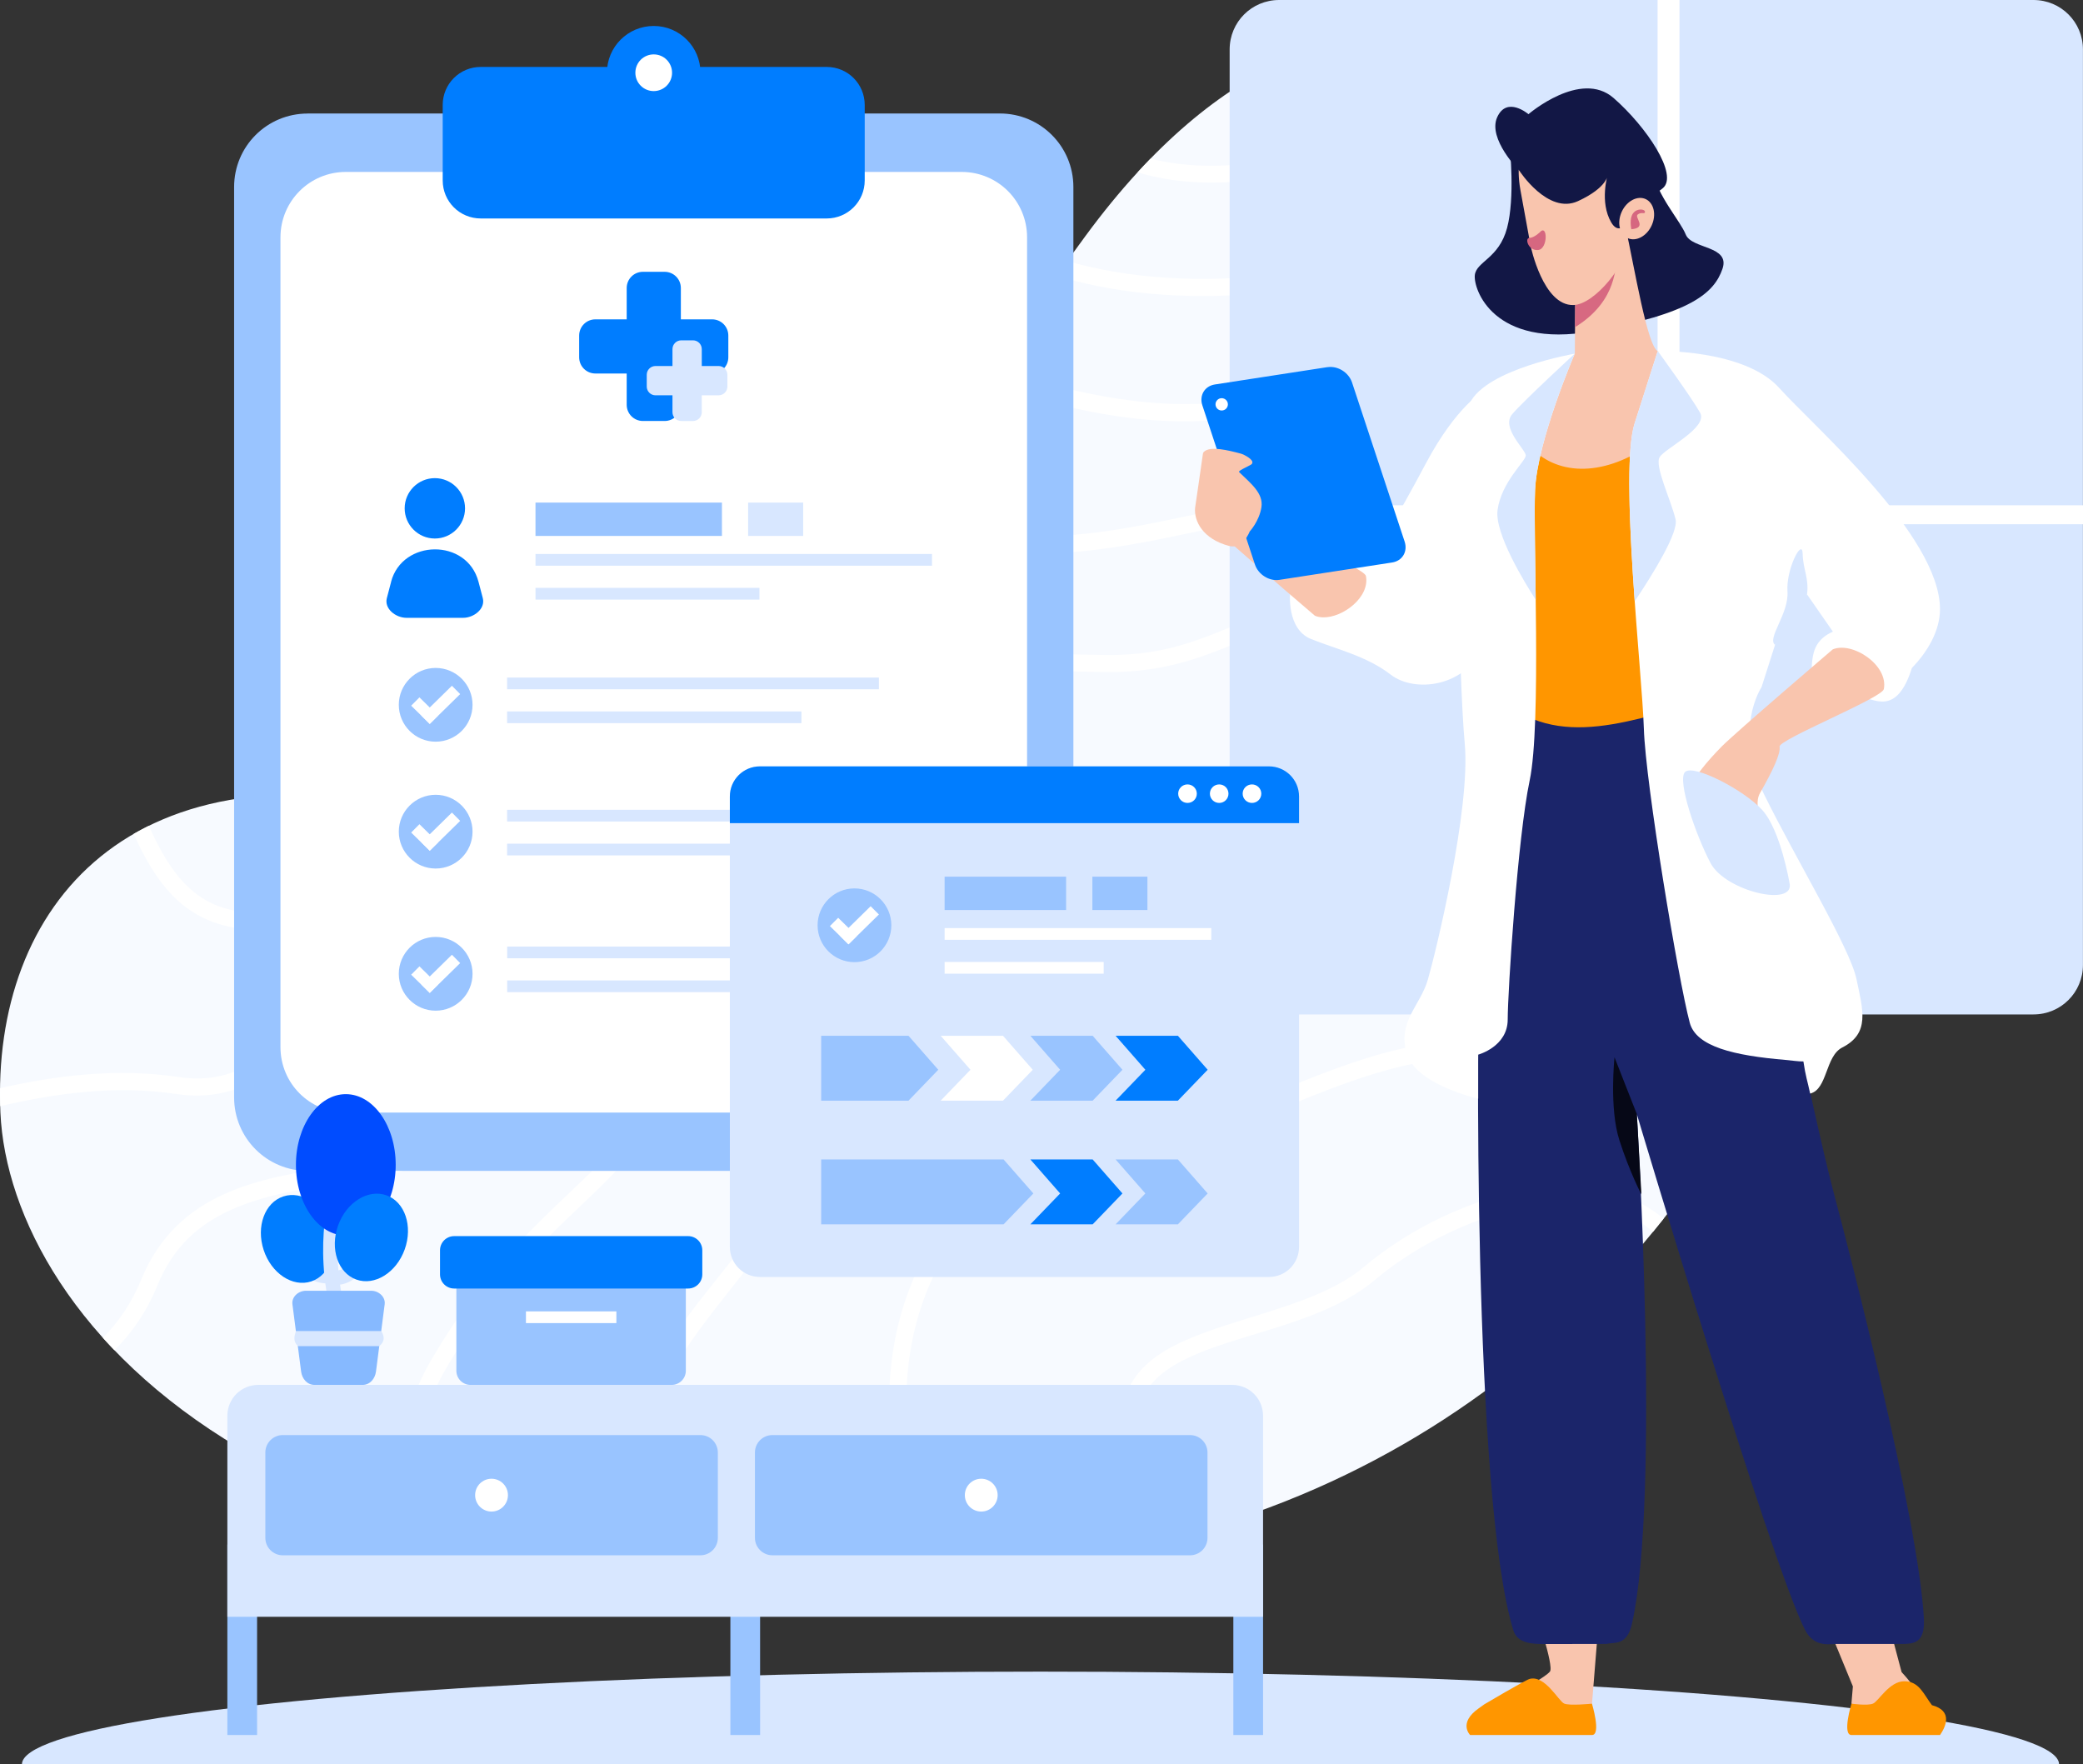 <?xml version="1.0" encoding="UTF-8"?>
<svg id="uuid-7d10abd5-fe7d-419e-ab21-7a3516838261" data-name="Capa 3" xmlns="http://www.w3.org/2000/svg" viewBox="0 0 355.38 301">
  <rect x="0" y="0" width="355.38" height="301" fill="#333333" stroke="none"/>
  <g id="uuid-edf9314e-24cd-4f27-8556-48ad0632ba60" data-name="layer1">
    <g id="uuid-22ae9aa6-9ec2-46d0-bf8d-af098d52ab2e" data-name="g40225">
      <g id="uuid-75a2587f-e74c-4448-90ad-3c2b430c2afe" data-name="g4748-9">
        <path id="uuid-64af2237-7ca4-40f4-99df-099012e04109" data-name="path4744-53" d="M277.96,20.08s-46.07-43.39-92.79,20.21c-46.72,63.6-56.77,111.85-109.84,98.5C22.25,125.44-1.49,154.63.07,189.79c1.56,35.16,47.73,92.14,179.05,76.43,131.32-15.7,181.86-177.36,98.84-246.14Z" style="fill: #f7faff; stroke-width: 0px;"/>
        <path id="uuid-9f2d0df6-2166-409d-87e8-2e24a7c45df6" data-name="path4746-5" d="M270.67,14.69c-13.7,1.93-29.61,7.23-48.93,11.69-10.82,2.5-19.08,2.32-25.43.68-.74.75-1.47,1.53-2.21,2.34,7.08,2.15,16.32,2.59,28.3-.17,21.1-4.87,38.06-10.64,51.96-12.04-1.03-.75-2.25-1.6-3.68-2.49ZM282.21,26.41c-4.31.02-8.67,1.02-12.78,3.49-12.84,7.7-32.47,14.93-52.6,17.05-11.83,1.25-23.81.73-34.74-2.41-.6.84-1.2,1.68-1.79,2.52,11.64,3.53,24.38,4.11,36.84,2.8,20.62-2.17,40.52-9.49,53.79-17.45,5.57-3.34,11.59-3.65,17.51-2.42-1.08-1.17-2.19-2.32-3.34-3.45-.96-.09-1.92-.13-2.89-.13ZM278.37,47.31c-1.74,0-3.63.22-5.63.57-5.34.94-11.61,2.97-18.27,5.41-13.31,4.87-28.14,11.39-39.11,14.13-14.39,3.6-30.96.31-45.68-4.8-.56.85-1.12,1.7-1.67,2.55,15.17,5.38,32.52,8.96,48.06,5.08,11.41-2.85,26.23-9.39,39.4-14.22,6.59-2.41,12.76-4.39,17.77-5.27,5.01-.88,8.73-.54,10.56.93,2.05,1.66,2.83,3.82,2.38,6.53-.45,2.72-2.29,5.98-5.81,9.21-7.02,6.45-20.63,12.65-41.66,14.5-21.43,1.88-37.38,7.12-51.62,8.91-11.09,1.39-21.1.81-32.27-4.97-.52.82-1.03,1.64-1.54,2.45,11.82,6.13,22.68,6.86,34.17,5.41,14.66-1.85,30.42-7.05,51.51-8.9,21.49-1.88,35.67-8.18,43.38-15.25,3.85-3.54,6.11-7.29,6.71-10.88s-.62-7.02-3.42-9.28c-1.89-1.52-4.37-2.11-7.26-2.11ZM307.24,58.09c-.56,3.07-1.97,7.15-4.18,11.52-2.84,5.62-6.97,11.77-12.13,17.28-10.33,11.01-24.64,19.36-41.38,16.3-17.55-3.21-27.32-.91-35.37,2.12-8.05,3.03-14.23,6.62-25.66,6.43-11.74-.19-25.69-.47-37.93-2.04-3.57-.46-6.98-1.04-10.14-1.75-.62.89-1.24,1.76-1.86,2.62,3.63.85,7.55,1.5,11.63,2.02,12.47,1.6,26.5,1.87,38.25,2.06,12.07.19,18.94-3.68,26.74-6.62,7.8-2.94,16.68-5.11,33.82-1.98,17.95,3.28,33.29-5.71,44.03-17.17,5.37-5.73,9.64-12.09,12.6-17.96,1.51-3,2.7-5.85,3.5-8.45-.61-1.48-1.25-2.94-1.93-4.39ZM318.41,110.59c-2.52.82-5.3,1.47-8.22,2.02-11.24,2.12-24.4,2.72-32.63,8.34-7.14,4.88-14.98,3.68-23.64,2.19-8.66-1.49-18.04-3.28-27.3,1.44-17.51,8.94-50.94,25.3-78.08,10.46-7.34-4.01-14.55-7.59-21.25-10.59-.73.76-1.46,1.5-2.2,2.21,6.91,3.06,14.41,6.76,22.05,10.94,28.8,15.75,63.25-1.46,80.81-10.42,8.27-4.23,16.79-2.66,25.48-1.17,8.69,1.49,17.63,2.91,25.78-2.66,7.06-4.82,20.01-5.71,31.52-7.88,2.65-.5,5.23-1.07,7.66-1.81.02-1.03.03-2.05.03-3.08ZM68.69,137.31c2.22,2.63,4.49,5.45,6.63,8.45,7.63,10.66,13.5,23.26,9.94,36.44-1.76,6.52-5.39,10.04-10.3,12.38-4.9,2.34-11.11,3.35-17.57,4.37-6.46,1.03-13.16,2.07-19.11,4.75-5.94,2.68-11.11,7.08-14.14,14.51-1.65,4.04-3.92,7.35-6.59,10.02.64.71,1.3,1.42,1.98,2.12,2.98-2.94,5.5-6.59,7.32-11.04,2.75-6.74,7.19-10.5,12.64-12.95,5.45-2.45,11.91-3.5,18.37-4.53,6.46-1.03,12.91-2.02,18.37-4.62,5.46-2.6,9.89-6.97,11.86-14.25,3.9-14.41-2.54-27.93-10.38-38.9-1.43-2.01-2.92-3.93-4.4-5.77-1.56-.37-3.09-.69-4.6-.98ZM106.04,138.8c-.93.31-1.87.59-2.84.83,3.23,6.24,6.28,14.49,8.14,25.66,2.93,17.6-1.16,24.92-8.71,32.83-7.55,7.91-18.77,16.13-29.16,34.08-5.31,9.17-5.95,18.24-3.58,26.4.13.44.26.87.41,1.3,1.15.36,2.31.7,3.49,1.04-.42-1.04-.79-2.09-1.1-3.16-2.17-7.48-1.65-15.57,3.3-24.12,10.13-17.49,20.91-25.31,28.74-33.52,7.84-8.22,12.51-17.12,9.47-35.33-1.86-11.16-4.92-19.57-8.18-26.01ZM305.92,139.26c-4.13.01-8.24.1-12.2.23-15.81.51-28.9,1.73-28.9,1.73-.8.08-1.39.79-1.32,1.59.07.8.78,1.39,1.58,1.32,0,0,13.02-1.21,28.73-1.72,6.82-.22,14.16-.3,21.14-.1.21-.97.42-1.95.61-2.92-3.17-.09-6.41-.13-9.65-.12ZM25.4,140.88c-.89.44-1.75.9-2.59,1.38,1.94,4.34,4.01,7.77,6.49,10.37,4.19,4.39,9.6,6.24,16.76,6.05,2.9-.08,4.31,1.26,5.09,3.68.78,2.42.57,5.97-.76,9.45-2.66,6.96-9.32,13.52-19.82,11.94-10.74-1.61-21.19-.23-30.56,1.89-.01,1.02,0,2.04.03,3.07,9.35-2.17,19.62-3.65,30.1-2.07,11.88,1.78,19.94-5.83,22.98-13.79,1.52-3.98,1.88-8.07.81-11.39-1.07-3.31-3.94-5.8-7.95-5.69-6.65.18-10.93-1.33-14.57-5.14-2.19-2.29-4.12-5.5-6.01-9.74h0ZM146.59,154.57c-.2,0-.4,0-.59.02-1.55.11-2.92.68-3.92,1.65s-1.62,2.25-2.02,3.71c-1.62,5.8-.39,15.04-1.12,26.26-.71,10.84-7.36,20.21-14.38,29.13-7.01,8.92-14.42,17.3-15.82,26.7-.73,4.88.95,10.32,3.41,15.9,1.52,3.44,3.35,6.92,5.2,10.32,1.14.08,2.28.15,3.44.21-2.13-3.9-4.29-7.88-5.98-11.71-2.37-5.36-3.77-10.41-3.19-14.29,1.21-8.13,8.16-16.34,15.23-25.33,7.07-8.99,14.21-18.83,15-30.74.76-11.52-.25-21.13,1.02-25.67.32-1.14.75-1.91,1.25-2.4.5-.48,1.09-.77,2.1-.84,2.02-.14,5.64.88,11.05,3.63,10.99,5.59,19.96,10.43,29.96,12.21,10,1.78,20.92.39,35.45-6.22,28.11-12.78,51.24-.02,67.25,4.55,4.06,1.16,9.7.54,15.99-1,.47-1.12.94-2.24,1.39-3.36-.04.01-.08.02-.12.03-6.85,1.84-13.1,2.48-16.45,1.53-15.32-4.38-39.93-17.73-69.26-4.4-14.18,6.45-24.34,7.67-33.73,6s-18.13-6.34-29.15-11.94c-5.24-2.67-8.99-3.99-11.99-3.96h0ZM248.75,177.72c-1.63,0-3.28.13-4.95.35-6.67.88-13.68,3.28-20.65,6.05-13.93,5.54-27.86,12.47-37.62,12.3-11.01-.2-20.64,6.13-26.72,16.03-6.09,9.9-8.74,23.4-6.07,37.9,1.14,6.16,3.22,12.17,5.9,17.78,1.04-.07,2.09-.14,3.15-.22-2.82-5.71-5.03-11.85-6.18-18.09-2.55-13.84.02-26.64,5.68-35.85,5.66-9.21,14.31-14.82,24.19-14.64,11.13.2,24.99-7.04,38.75-12.5,6.88-2.73,13.7-5.04,19.95-5.86,6.25-.82,11.86-.18,16.63,2.85,9.37,5.96,22.9,6.95,35.26,6.28.6-1.01,1.18-2.02,1.76-3.03-12.59.83-26.6-.08-35.45-5.71-4.12-2.62-8.76-3.65-13.63-3.63ZM266.94,202.35c-1.66,0-3.35.14-5.03.37-10.76,1.5-21.74,7.09-29.23,13.43-6.81,5.76-18.29,7.88-27.49,11.31-4.6,1.72-8.7,3.79-11.27,7.17-2.58,3.38-3.36,8.02-1.6,14,1.45,4.92,2.76,9.87,3.82,14.64.95-.22,1.9-.44,2.84-.67-1.08-4.84-2.41-9.84-3.87-14.8-1.59-5.4-.89-8.78,1.12-11.41,2-2.63,5.58-4.57,9.97-6.21,8.79-3.28,20.62-5.27,28.36-11.82,7.06-5.97,17.71-11.38,27.75-12.77,7.46-1.04,14.45.01,19.71,4.54.61-.74,1.21-1.48,1.8-2.23-4.73-3.96-10.68-5.59-16.89-5.56Z" style="fill: #fff; stroke-width: 0px;"/>
      </g>
      <g id="uuid-8c5dcd09-e61a-4e7a-b64d-0a4d99aee948" data-name="g8484-6">
        <path id="uuid-8c5735fd-2485-4876-976e-d7ff07ba6c71" data-name="path4896-5" d="M218.23,0h128.7c4.68,0,8.44,3.76,8.44,8.44v156.18c0,4.68-3.76,8.44-8.44,8.44h-128.7c-4.67,0-8.44-3.76-8.44-8.44V8.44c0-4.68,3.76-8.44,8.44-8.44h0Z" style="fill: #d8e7ff; stroke-width: 0px;"/>
        <path id="uuid-3afe2e37-00fe-4044-862d-a2dc179d0f91" data-name="path4898-4" d="M282.8,0v86.2h-73v3.23h73v83.63h3.74v-83.63h68.84v-3.23h-68.84V0h-3.74Z" style="fill: #fff; stroke-width: 0px;"/>
      </g>
      <path id="uuid-29c82b6c-5e5d-40f9-9ffd-337702f50d92" data-name="path4187-3" d="M90.63,287.3c-53.77,2.83-86.89,8.05-86.89,13.7h347.56c0-5.65-33.12-10.88-86.89-13.7-53.77-2.83-120.01-2.83-173.78,0Z" style="fill: #d8e7ff; stroke-width: 0px;"/>
      <g id="uuid-1e2e9e1b-b5f1-47fe-bf7e-43a2905bd50a" data-name="g40055">
        <path id="uuid-7063465f-190a-485b-b1f9-8063a12cbb34" data-name="rect5196-7" d="M52.49,19.36h118.09c6.95,0,12.55,5.6,12.55,12.55v155.29c0,6.95-5.6,12.55-12.55,12.55H52.49c-6.96,0-12.55-5.6-12.55-12.55V31.92c0-6.96,5.6-12.55,12.55-12.55Z" style="fill: #99c4ff; stroke-width: 0px;"/>
        <path id="uuid-f8e63f4d-3128-42a8-bc0e-6f5e216114d9" data-name="path5208-2" d="M59.01,29.33h105.05c6.19,0,11.17,4.98,11.17,11.17v138.13c0,6.19-4.98,11.17-11.17,11.17H59.01c-6.18,0-11.16-4.98-11.16-11.17V40.5c0-6.19,4.98-11.17,11.16-11.17Z" style="fill: #fff; stroke-width: 0px;"/>
        <path id="uuid-63033931-d075-4f2c-82d1-85c0d4256fb1" data-name="rect5199-7" d="M82.02,11.42h59.02c3.6,0,6.49,2.89,6.49,6.49v12.87c0,3.59-2.89,6.49-6.49,6.49h-59.02c-3.59,0-6.49-2.89-6.49-6.49v-12.87c0-3.59,2.89-6.49,6.49-6.49Z" style="fill: #007dff; stroke-width: 0px;"/>
        <path id="uuid-4b724d6d-4715-41a0-a0ae-77d522cbc455" data-name="path5202-3" d="M119.51,12.41c0,4.41-3.57,7.98-7.98,7.98h0c-4.41,0-7.98-3.57-7.98-7.98,0-4.41,3.57-7.98,7.98-7.98,4.41,0,7.98,3.57,7.98,7.98h0Z" style="fill: #007dff; stroke-width: 0px;"/>
        <path id="uuid-0ac8f5a5-cba3-40d5-9b3e-c966564ca8af" data-name="path5206-1" d="M114.66,12.41c0,1.73-1.4,3.13-3.13,3.13h0c-1.73,0-3.13-1.4-3.13-3.13,0-1.73,1.4-3.13,3.13-3.13,1.73,0,3.13,1.4,3.13,3.13h0Z" style="fill: #fff; stroke-width: 0px;"/>
        <g id="uuid-201e6a65-66fd-4d1c-9e9c-3b0fe12d3319" data-name="g4916-5-4">
          <g id="uuid-ff3f915c-dc8d-4db7-8c49-514256050a96" data-name="g4908-0-3">
            <path id="uuid-936647a5-381f-4abd-9682-5427ce7e6dd0" data-name="path4904-3-6" d="M109.69,46.37h3.7c1.53,0,2.77,1.23,2.77,2.77v19.91c0,1.53-1.23,2.77-2.77,2.77h-3.7c-1.53,0-2.77-1.23-2.77-2.77v-19.91c0-1.53,1.23-2.77,2.77-2.77Z" style="fill: #007dff; stroke-width: 0px;"/>
            <path id="uuid-974345c1-eecc-4f68-8d2e-3d8bab1629c6" data-name="path4906-6-0" d="M124.26,57.25v3.7c0,1.53-1.23,2.77-2.77,2.77h-19.91c-1.53,0-2.77-1.23-2.77-2.77v-3.7c0-1.53,1.23-2.77,2.77-2.77h19.91c1.53,0,2.77,1.23,2.77,2.77Z" style="fill: #007dff; stroke-width: 0px;"/>
          </g>
          <g id="uuid-26ddcdf9-f8dd-4dea-951a-efd345fbd1c1" data-name="g4914-1-5">
            <path id="uuid-2a08c95f-4bad-4b7c-b53a-2d8c3a2547f2" data-name="path4910-5-5" d="M116.23,58.06h2c.83,0,1.5.67,1.5,1.5v10.76c0,.83-.67,1.5-1.5,1.5h-2c-.83,0-1.5-.67-1.5-1.5v-10.76c0-.83.67-1.5,1.5-1.5Z" style="fill: #d8e7ff; stroke-width: 0px;"/>
            <path id="uuid-12f0e721-a507-4c0f-b83a-7697f3392d9c" data-name="path4912-7-3" d="M124.1,63.94v2c0,.83-.67,1.5-1.5,1.5h-10.76c-.83,0-1.5-.67-1.5-1.5v-2c0-.83.67-1.5,1.5-1.5h10.76c.83,0,1.5.67,1.5,1.5Z" style="fill: #d8e7ff; stroke-width: 0px;"/>
          </g>
        </g>
        <path id="uuid-2b2c4c97-b0fa-4fe0-8e70-50914f58b8f1" data-name="path4681-7-5" d="M69.04,86.72c0,2.84,2.31,5.15,5.15,5.15s5.15-2.31,5.15-5.15-2.31-5.15-5.15-5.15-5.15,2.31-5.15,5.15" style="fill: #007dff; stroke-width: 0px;"/>
        <path id="uuid-4b7a2724-0d93-4c19-9dca-2b31e99bdb01" data-name="path4683-8-6" d="M66.73,99.26l-.73,2.78c-.47,1.8,1.5,3.36,3.36,3.36h9.65c1.86,0,3.83-1.56,3.36-3.36l-.73-2.78c-1.96-7.48-13.01-7.29-14.92,0Z" style="fill: #007dff; stroke-width: 0px;"/>
        <path id="uuid-ca51b383-73d1-48ea-b0d1-c201a48fb79d" data-name="path4685-7-6" d="M91.36,85.74h31.81v5.69h-31.81v-5.69Z" style="fill: #99c4ff; stroke-width: 0px;"/>
        <path id="uuid-84c2cdd2-a89f-49b7-ad10-fd4d96325be1" data-name="path4687-5-1" d="M127.64,85.74h9.39v5.69h-9.39v-5.69Z" style="fill: #d8e7ff; stroke-width: 0px;"/>
        <path id="uuid-d2128e26-9c03-41d7-95f0-72c0e22983ef" data-name="path4689-9-9" d="M91.36,94.51h67.65v2h-67.65v-2Z" style="fill: #d8e7ff; stroke-width: 0px;"/>
        <path id="uuid-f1825002-1e8c-4533-bb47-1d0f8e377ab7" data-name="path4691-7-1" d="M91.36,100.29h38.21v2h-38.21v-2Z" style="fill: #d8e7ff; stroke-width: 0px;"/>
        <g id="uuid-ff5c153b-a399-4a1f-821b-765dfa074a48" data-name="g4809-9">
          <path id="uuid-aa816b6c-5fbe-4115-9eec-d1f71dd40f52" data-name="path5584-4" d="M80.62,120.24c0,3.48-2.82,6.29-6.29,6.29-3.48,0-6.29-2.82-6.29-6.29s2.82-6.29,6.29-6.29c3.48,0,6.29,2.82,6.29,6.29Z" style="fill: #99c4ff; stroke-width: 0px;"/>
          <g id="uuid-7a7d612f-33d1-4703-a507-a11e76282db2" data-name="g5590-3">
            <path id="uuid-300f49f2-ce0c-4616-89ce-7fe80e447e49" data-name="path5586-7" d="M71.56,118.97l3.17,3.11-1.41,1.42-3.17-3.11,1.41-1.42Z" style="fill: #fff; stroke-width: 0px;"/>
            <path id="uuid-f1cc48f0-647d-4753-a732-276740b60d9e" data-name="path5588-8" d="M71.91,122.08l5.19-5.09,1.41,1.42-5.19,5.09-1.41-1.41Z" style="fill: #fff; stroke-width: 0px;"/>
          </g>
          <path id="uuid-68246900-1fe3-4405-98a3-353786f57a5e" data-name="path5592-2" d="M80.62,141.88c0,3.48-2.82,6.29-6.29,6.29s-6.29-2.82-6.29-6.29,2.82-6.29,6.29-6.29,6.29,2.82,6.29,6.29Z" style="fill: #99c4ff; stroke-width: 0px;"/>
          <g id="uuid-ce711365-25a4-4d62-b9d7-c86955ea99f2" data-name="g5598-4">
            <path id="uuid-b6a8b8c8-a838-4ce4-bb04-2ff8d486a292" data-name="path5594-0" d="M71.56,140.61l3.17,3.11-1.41,1.42-3.17-3.11,1.41-1.42Z" style="fill: #fff; stroke-width: 0px;"/>
            <path id="uuid-8cbbcf7f-9152-4902-9599-4c24000d1426" data-name="path5596-4" d="M71.91,143.71l5.19-5.09,1.41,1.42-5.19,5.09-1.41-1.41Z" style="fill: #fff; stroke-width: 0px;"/>
          </g>
          <path id="uuid-c4d1b0c2-f8ed-46ac-9944-9520e2ba8e97" data-name="path5600-5" d="M86.52,115.59h63.43v2h-63.43v-2Z" style="fill: #d8e7ff; stroke-width: 0px;"/>
          <path id="uuid-758322c3-ae3f-4790-a7d5-cf593fa41f1a" data-name="path5602-9" d="M86.52,121.37h50.21v2h-50.21v-2Z" style="fill: #d8e7ff; stroke-width: 0px;"/>
          <path id="uuid-543a3556-c763-4dc9-be29-08782f520047" data-name="path5604-4" d="M86.52,138.15h63.43v2h-63.43v-2Z" style="fill: #d8e7ff; stroke-width: 0px;"/>
          <path id="uuid-9d0ec958-2d94-475b-8028-788f2943f66f" data-name="path5606-7" d="M86.52,143.93h50.21v2h-50.21v-2Z" style="fill: #d8e7ff; stroke-width: 0px;"/>
        </g>
        <path id="uuid-5497a3cc-9af2-469d-aead-34e9ea46d2fd" data-name="path4825-1" d="M80.62,166.13c0,3.48-2.82,6.29-6.29,6.29s-6.29-2.82-6.29-6.29,2.81-6.29,6.29-6.29c3.48,0,6.29,2.82,6.29,6.29Z" style="fill: #99c4ff; stroke-width: 0px;"/>
        <g id="uuid-057d4eef-3fe6-41c2-bbae-5d075d3a5dc5" data-name="g4832-4">
          <path id="uuid-8e71afe0-47c5-467c-aa95-03a8367db258" data-name="path4827-8" d="M71.56,164.86l3.17,3.11-1.41,1.42-3.17-3.11,1.41-1.42Z" style="fill: #fff; stroke-width: 0px;"/>
          <path id="uuid-68deb765-3b0b-4596-8147-2a6dd03e17b0" data-name="path4830-3" d="M71.91,167.97l5.19-5.09,1.41,1.42-5.19,5.09-1.41-1.41Z" style="fill: #fff; stroke-width: 0px;"/>
        </g>
        <path id="uuid-377d3ad7-032f-42a8-a173-a61f5bf7cd69" data-name="path4852-8" d="M86.53,161.48h63.42v2h-63.42v-2Z" style="fill: #d8e7ff; stroke-width: 0px;"/>
        <path id="uuid-94ff2114-1109-4903-8b98-2487abb8c1d3" data-name="path4856-6" d="M86.53,167.26h50.21v2h-50.21v-2Z" style="fill: #d8e7ff; stroke-width: 0px;"/>
      </g>
      <g id="uuid-b96e5b16-55b6-4406-8f9c-d20f0fe9a6f7" data-name="g4731-6">
        <path id="uuid-bca71fe0-f86b-48b6-945d-0ef411c79124" data-name="path4407-0" d="M50.67,210.72s-.02,0-.02,0c-.68.04-1.2.62-1.16,1.3,0,0,.07,1.65.88,3.34.8,1.7,2.59,3.59,5.5,3.59.68,0,1.23-.55,1.23-1.23,0-.68-.55-1.23-1.23-1.23-1.92,0-2.71-.99-3.27-2.18-.56-1.19-.64-2.42-.64-2.42-.04-.67-.6-1.19-1.27-1.17h0Z" style="fill: #d8e7ff; stroke-width: 0px;"/>
        <path id="uuid-36627651-84e8-4e67-98d2-bcee05ff8891" data-name="path4409-78" d="M56.45,209.48c1.31,4.01-.19,8.09-3.36,9.13-3.17,1.04-6.8-1.37-8.11-5.37-1.31-4,.19-8.09,3.36-9.13,3.17-1.04,6.8,1.37,8.11,5.37Z" style="fill: #007dff; stroke-width: 0px;"/>
        <path id="uuid-16606fcf-5258-4512-95bb-a1cf0890afac" data-name="path4411-5" d="M57.77,201.33c-.54,0-1.01.34-1.18.85,0,0-3.27,10.01-.02,22.14.18.66.85,1.05,1.51.87,0,0,0,0,0,0,.66-.18,1.05-.85.87-1.51-3.06-11.41-.02-20.74-.02-20.74.21-.65-.14-1.34-.79-1.56,0,0,0,0,0,0-.12-.04-.25-.06-.38-.06Z" style="fill: #d8e7ff; stroke-width: 0px;"/>
        <path id="uuid-eda6640c-d9de-4bc8-8941-c0bed3ed725f" data-name="path4413-7" d="M52.19,220.2h11.14c1.27,0,2.46,1.04,2.3,2.3l-1.48,11.46c-.16,1.26-1.03,2.3-2.3,2.3h-8.18c-1.27,0-2.14-1.04-2.3-2.3l-1.48-11.46c-.16-1.26,1.03-2.3,2.3-2.3Z" style="fill: #86b9ff; stroke-width: 0px;"/>
        <path id="uuid-dfce62fe-2040-46fe-b7e1-fe2a66ef1dbc" data-name="path4415-1" d="M61.85,212.86c-.54,0-1.01.34-1.18.86,0,0-.26.79-.85,1.58-.59.79-1.36,1.45-2.53,1.45-.68,0-1.23.55-1.23,1.23h0c0,.68.55,1.23,1.23,1.23h0c2.14,0,3.65-1.29,4.51-2.44.86-1.15,1.23-2.31,1.23-2.31.21-.65-.15-1.34-.8-1.55-.12-.04-.25-.06-.38-.06Z" style="fill: #d8e7ff; stroke-width: 0px;"/>
        <path id="uuid-9f3d041e-ad88-426b-a2a0-f00e9f98ce08" data-name="path4417-8" d="M65.04,227.07c.58.94.64,1.79-.34,2.58h-13.88c-.87-.86-.59-1.72-.34-2.58h14.55Z" style="fill: #d8e7ff; stroke-width: 0px;"/>
        <path id="uuid-8610846a-8d5a-47a5-8e65-587e416cd77e" data-name="path4419-9" d="M67.51,198.72c0,6.66-3.81,12.06-8.51,12.06h0c-4.7,0-8.51-5.4-8.51-12.06h0c0-6.66,3.81-12.06,8.51-12.06h0c4.7,0,8.51,5.4,8.51,12.06h0Z" style="fill: #004cff; stroke-width: 0px;"/>
        <path id="uuid-f6e07588-7255-4ed1-bfc7-683ea0b4322a" data-name="path4421-8" d="M69.05,213.14c-1.42,3.97-5.12,6.27-8.26,5.15h0c-3.14-1.12-4.53-5.25-3.11-9.22,1.42-3.97,5.12-6.27,8.26-5.15h0c3.14,1.12,4.53,5.25,3.11,9.22Z" style="fill: #007dff; stroke-width: 0px;"/>
      </g>
      <g id="uuid-2661f749-d5bd-41e9-84c9-82084037b2f7" data-name="g4795-2">
        <path id="uuid-3f412f02-f4e1-42dc-bf75-f5c9449f2ab1" data-name="path4466-8-8" d="M129.66,130.74h86.83c2.85,0,5.14,2.29,5.14,5.14v76.83c0,2.85-2.29,5.14-5.14,5.14h-86.83c-2.85,0-5.14-2.29-5.14-5.14v-76.83c0-2.85,2.29-5.14,5.14-5.14Z" style="fill: #d8e7ff; stroke-width: 0px;"/>
        <path id="uuid-e3ed48c2-d4a8-46d4-81b2-4e1d47a0cb22" data-name="path4472-6-2" d="M129.66,130.74c-2.85,0-5.14,2.29-5.14,5.14v4.55h97.11v-4.55c0-2.85-2.29-5.14-5.14-5.14h-86.83Z" style="fill: #007dff; stroke-width: 0px;"/>
        <path id="uuid-c1df4b30-88d5-42df-9b86-a7ff667d4845" data-name="path4647-4-0" d="M204.19,135.4c0,.88-.71,1.58-1.59,1.58h0c-.88,0-1.59-.71-1.59-1.58h0c0-.88.71-1.58,1.59-1.58h0c.88,0,1.59.71,1.59,1.58h0Z" style="fill: #fff; stroke-width: 0px;"/>
        <path id="uuid-aa60f7c6-0b1e-4cf4-a4b8-99b6b59866b3" data-name="path4649-5-3" d="M215.19,135.4c0,.88-.71,1.58-1.59,1.58h0c-.88,0-1.59-.71-1.59-1.58h0c0-.88.71-1.58,1.59-1.58h0c.88,0,1.59.71,1.59,1.58h0Z" style="fill: #fff; stroke-width: 0px;"/>
        <path id="uuid-4424deca-9126-48b6-beab-d01ef6268892" data-name="path4651-3-4" d="M209.59,135.4c0,.88-.71,1.58-1.58,1.58h0c-.88,0-1.59-.71-1.59-1.58h0c0-.88.71-1.58,1.59-1.58h0c.88,0,1.58.71,1.58,1.58h0Z" style="fill: #fff; stroke-width: 0px;"/>
        <g id="uuid-cbb40312-e76a-456c-99cc-1ee9602eea13" data-name="g5625-5">
          <path id="uuid-dbdd109c-8c49-4294-957d-f1693490f708" data-name="path5191-0-3" d="M140.1,176.7h14.9l5.08,5.8-5.08,5.27h-14.9v-11.08Z" style="fill: #99c4ff; stroke-width: 0px;"/>
          <path id="uuid-a504d425-2be2-4ea4-82ac-6d3a4b23045b" data-name="path5203-8-8" d="M175.79,176.7l5.08,5.8-5.08,5.27h10.63l5.08-5.27-5.08-5.8h-10.63Z" style="fill: #99c4ff; stroke-width: 0px;"/>
          <path id="uuid-6f407d05-9d3f-431b-aca8-de918186f92e" data-name="path5205-1-2" d="M190.33,176.7l5.08,5.8-5.08,5.27h10.63l5.08-5.27-5.08-5.8h-10.63Z" style="fill: #007dff; stroke-width: 0px;"/>
          <path id="uuid-34c430db-fcb7-4423-8979-5b541d7edf90" data-name="path5207-4-5" d="M140.1,197.8h31.12l5.08,5.8-5.08,5.27h-31.12v-11.08Z" style="fill: #99c4ff; stroke-width: 0px;"/>
          <path id="uuid-936b284f-2924-4393-814b-b8f8c0e5c2ce" data-name="path5209-5-2" d="M175.79,197.8l5.08,5.8-5.08,5.27h10.63l5.08-5.27-5.08-5.8h-10.63Z" style="fill: #007dff; stroke-width: 0px;"/>
          <path id="uuid-033d0270-5fc6-4206-88da-ff6f52e7201d" data-name="path5211-2-2" d="M190.33,197.8l5.08,5.8-5.08,5.27h10.63l5.08-5.27-5.08-5.8h-10.63Z" style="fill: #99c4ff; stroke-width: 0px;"/>
          <path id="uuid-60e83770-2380-425d-a35d-c454e218b0a4" data-name="path5213-3-7" d="M160.49,176.7l5.08,5.8-5.08,5.27h10.63l5.08-5.27-5.08-5.8h-10.63Z" style="fill: #fff; stroke-width: 0px;"/>
        </g>
        <g id="uuid-1afd3571-d1f3-44a7-ac15-dceed6cceeac" data-name="g5616-3">
          <path id="uuid-f9d5cc55-d9e3-4f68-a99f-092a0d92e57a" data-name="path4655-0-0" d="M161.16,149.56h20.73v5.69h-20.73v-5.69Z" style="fill: #99c4ff; stroke-width: 0px;"/>
          <path id="uuid-c3af07d6-9c82-4fc7-8bc7-4f0bea12edb8" data-name="path4657-9-4" d="M186.37,149.56h9.39v5.69h-9.39v-5.69Z" style="fill: #99c4ff; stroke-width: 0px;"/>
          <path id="uuid-3ac55446-c274-4fdc-9524-01574daab60d" data-name="path4659-7-7" d="M161.16,158.33h45.5v2h-45.5v-2Z" style="fill: #fff; stroke-width: 0px;"/>
          <path id="uuid-85debbea-3837-4d27-b67c-b45c5346a549" data-name="path4661-3-7" d="M161.16,164.11h27.14v2h-27.14v-2Z" style="fill: #fff; stroke-width: 0px;"/>
          <path id="uuid-ee97ee8a-e34a-4151-b1ac-7e30e6d6dcda" data-name="path4725-0-0" d="M152.07,157.85c0,3.48-2.82,6.29-6.29,6.29h0c-3.48,0-6.29-2.82-6.29-6.29s2.82-6.29,6.29-6.29,6.29,2.82,6.29,6.29h0Z" style="fill: #99c4ff; stroke-width: 0px;"/>
          <g id="uuid-e2f7d488-5d21-41f3-82da-e653e668d72b" data-name="g4732-5-1">
            <path id="uuid-29725ea3-7147-4eb0-b06d-de525a8257d0" data-name="path4728-3-8" d="M143.01,156.58l3.17,3.11-1.42,1.41-3.17-3.11,1.41-1.41Z" style="fill: #fff; stroke-width: 0px;"/>
            <path id="uuid-78c04a31-d91e-4af4-bda1-1db7870e57f7" data-name="path4730-6-0" d="M143.35,159.69l5.19-5.09,1.41,1.41-5.19,5.09-1.41-1.41Z" style="fill: #fff; stroke-width: 0px;"/>
          </g>
        </g>
      </g>
      <g id="uuid-764dce8d-4a83-4305-89f2-a20966a0c27d" data-name="g40074">
        <path id="uuid-cbf8c30a-d2a3-4af6-8b36-d1498101b2d7" data-name="rect4914-87" d="M210.42,263.5h5.07v32.49h-5.07v-32.49Z" style="fill: #99c4ff; stroke-width: 0px;"/>
        <path id="uuid-66762069-fc27-4531-ba94-fe5a94edd2dc" data-name="rect4916-0" d="M38.79,263.5h5.07v32.49h-5.07v-32.49Z" style="fill: #99c4ff; stroke-width: 0px;"/>
        <path id="uuid-57093fea-4883-4844-aa62-c7bf408d33c8" data-name="rect4918-1" d="M124.61,263.5h5.07v32.49h-5.07v-32.49Z" style="fill: #99c4ff; stroke-width: 0px;"/>
        <path id="uuid-e5fcd472-d2f9-4b51-96aa-487782fc3d0c" data-name="rect4905-7" d="M44.06,236.26c-2.92,0-5.27,2.35-5.27,5.27v34.29h176.7v-34.29c0-2.92-2.35-5.27-5.27-5.27H44.06Z" style="fill: #d8e7ff; stroke-width: 0px;"/>
        <path id="uuid-2e63c4ef-b125-4300-a8f2-8922ad1ef5a6" data-name="rect4922-5" d="M48.25,244.82h71.24c1.65,0,2.98,1.33,2.98,2.98v14.55c0,1.65-1.33,2.98-2.98,2.98H48.25c-1.65,0-2.98-1.33-2.98-2.98v-14.55c0-1.65,1.33-2.98,2.98-2.98Z" style="fill: #99c4ff; stroke-width: 0px;"/>
        <path id="uuid-085e4359-cb7c-416a-9e5b-1e43861bf93e" data-name="path4932-9" d="M131.79,244.82h71.24c1.65,0,2.98,1.33,2.98,2.98v14.55c0,1.65-1.33,2.98-2.98,2.98h-71.24c-1.65,0-2.99-1.33-2.99-2.98v-14.55c0-1.65,1.33-2.98,2.99-2.98Z" style="fill: #99c4ff; stroke-width: 0px;"/>
        <path id="uuid-7b5b17ad-04a4-442b-b330-d4396c62bcd0" data-name="path4935-2" d="M86.66,255.07c0,1.54-1.25,2.8-2.8,2.8h0c-1.54,0-2.8-1.25-2.8-2.8h0c0-1.55,1.25-2.8,2.8-2.8h0c1.54,0,2.8,1.25,2.8,2.8h0Z" style="fill: #fff; stroke-width: 0px;"/>
        <path id="uuid-e1ee7a1a-af1d-40af-ab17-6ef4d8987aad" data-name="path4944-9" d="M170.21,255.07c0,1.54-1.25,2.8-2.8,2.8h0c-1.54,0-2.8-1.25-2.8-2.8s1.25-2.8,2.8-2.8c1.54,0,2.8,1.25,2.8,2.8h0Z" style="fill: #fff; stroke-width: 0px;"/>
        <g id="uuid-fafd636b-ddb5-443d-aedf-c46b3b296fb4" data-name="g40060">
          <path id="uuid-c858de0b-5d9e-4e5c-bdcf-f9190da90f76" data-name="rect4952-0" d="M80.28,216.87h34.31c1.34,0,2.42,1.08,2.42,2.42v14.55c0,1.34-1.08,2.42-2.42,2.42h-34.31c-1.34,0-2.42-1.08-2.42-2.42v-14.55c0-1.34,1.08-2.42,2.42-2.42Z" style="fill: #99c4ff; stroke-width: 0px;"/>
          <path id="uuid-c1d89d4e-99ad-49ae-a943-f39167ff707a" data-name="rect4949-9" d="M77.49,210.88h39.91c1.34,0,2.42,1.08,2.42,2.42v4.1c0,1.34-1.08,2.42-2.42,2.42h-39.91c-1.34,0-2.42-1.08-2.42-2.42v-4.1c0-1.34,1.08-2.42,2.42-2.42Z" style="fill: #007dff; stroke-width: 0px;"/>
          <path id="uuid-eb5f0521-f700-483a-8762-834477e77953" data-name="path4958-1" d="M89.73,223.72h15.43v2h-15.43v-2Z" style="fill: #fff; stroke-width: 0px;"/>
        </g>
      </g>
      <g id="uuid-2ed75e70-595c-47a4-92b1-6c72dc7d211d" data-name="g40104">
        <path id="uuid-45401d16-5925-492b-8fc0-ac7876ffbfe1" data-name="path5744-5" d="M257.58,25.1s.93,8.58-.46,13.8c-1.4,5.22-5.22,5.69-5.5,8.02-.28,2.33,3.07,12.59,20.05,9.6,16.97-2.98,20.79-6.62,22.19-10.63,1.4-4.01-5.22-3.36-6.25-5.87-1.03-2.52-4.76-6.43-5.78-11.1-1.03-4.66-24.24-3.82-24.24-3.82Z" style="fill: #121745; stroke-width: 0px;"/>
        <path id="uuid-cd293a2b-b23b-44bb-a5ac-78e02d4ae25a" data-name="path5738-6" d="M310.59,274.26l5.53,13.44-.25,2.95s6.25,3.33,8.19,3.43c1.95.1,6.56-1.95,5.51-2.7-5.86-4.21.04-.47-5.14-6.13-1.81-6.59-2.76-10.98-2.76-10.98h-11.08Z" style="fill: #f9c5ae; stroke-width: 0px;"/>
        <path id="uuid-2c4a6c11-a2ee-448a-b395-d57e91f3dca7" data-name="path4767-6-0" d="M276.5,62.26c8.84-.03,16.6.96,16.6.96,0,0,.28.13.74.38,1.2.83,3.28,3.4,1.63,10.84-2.24,10.07-9.01,33.05-4.08,37.99,3.91,3.91,2.19,10.06-1.38,10.86-12.16,2.94-24.31,6.04-36.47-.23-.67.14-6.04-2.56-3.02-10.03-1.44-29.25.2-45.06,6.56-47.87,5.02-2.22,12.55-2.87,19.42-2.89h0Z" style="fill: #ff9600; stroke-width: 0px;"/>
        <path id="uuid-4a19a469-a9e3-4b10-9317-17bd0d8158a3" data-name="path4773-8-7" d="M272.93,274.26l-1.32,16.39s-6.25,3.33-8.19,3.43c-1.95.1-7.72-.16-7.95-.53-.23-.36-.33-1.65-.04-2.24.3-.59,2.47-1.75,3.53-2.51,1.05-.76,4.71-2.7,5.47-3.63.76-.92-2.65-10.92-2.65-10.92h11.15Z" style="fill: #f9c5ae; stroke-width: 0px;"/>
        <path id="uuid-93468a7e-33dc-40a4-9731-19db3cb6ed78" data-name="path4775-8-8" d="M257.28,120.25c-5.13,3.42-7.21,15.41-4.83,44.52-.45,6-1.25,90.66,5.75,113.39.72,2.35,3.64,2.27,5.06,2.31l10.86-.02c1.27-.34,3.44.39,4.3-3.4,4.92-21.76.84-86.98.84-86.98,0,0,22.88,76.62,28.69,87.98,1.68,3.28,4.6,2.29,5.68,2.41h11.08c1.87-.06,3.76-.19,3.52-4.43-.96-17.1-12.88-63.2-15.13-71.59-2.81-10.47-10.3-44.45-12.81-64.77,1.37-5.48-6.08-20.72-6.08-20.72-12.65,2.4-26.11,9.45-36.93,1.31h0Z" style="fill: #1b256a; stroke-width: 0px;"/>
        <path id="uuid-65a7c04c-eddd-4a73-81f8-9fde9471b937" data-name="path4779-1-78" d="M277.3,38.6c1.57,7.1,3.74,20.46,5.53,21.3,0,0,1.13,4.89-5.02,4.99-6.16.09-9.13-4.55-9.13-4.55l.07-9.35,8.56-12.39Z" style="fill: #f9c5ae; stroke-width: 0px;"/>
        <path id="uuid-8fcd46a9-816e-41eb-836f-6be044b7bd6e" data-name="path4781-5-1" d="M274.8,42.22l1.09,1.64c-.33,1.31.14,7.27-6.85,11.75-.11.07-.22.13-.33.2l.04-4.81,6.05-8.77Z" style="fill: #d76981; stroke-width: 0px;"/>
        <path id="uuid-2f5fcece-16a5-4518-ad29-325802b4a4a7" data-name="path4783-7-7" d="M259.4,32.43l1.74,9.53s2.11,10.25,7.32,10.08c3.7-.12,9.3-7.24,9.25-10.84-.05-3.6-.16-5.27-.49-15.02-.32-9.75-20.82-10.2-17.82,6.25Z" style="fill: #f9c5ae; stroke-width: 0px;"/>
        <path id="uuid-fd83aace-c65b-4a1e-9492-13637b646b0b" data-name="path4785-8-8" d="M262.76,39.58s-.98.98-1.83,1.01c-.84.03-.19,2.23,1.49,2.06,1.69-.16,1.63-4.46.33-3.07h0Z" style="fill: #d66780; stroke-width: 0px;"/>
        <path id="uuid-9dfba117-5f53-4992-917c-d9d865cb950a" data-name="path5742-2" d="M259.2,29.1s4.88,7.58,10.02,5.21c5.14-2.37,5.08-4.55,5.08-4.55,0,0-1.45,4.68.59,8.18,2.04,3.49,4.61-3.1,4.61-3.1,0,0,1.32-.46,4.15-2.7,2.83-2.24-2.77-10.55-8.37-15.43-5.61-4.88-14.51,2.77-14.51,2.77,0,0-3.69-3.16-5.34.53-1.65,3.69,3.76,9.1,3.76,9.1h0Z" style="fill: #121745; stroke-width: 0px;"/>
        <path id="uuid-94a6109f-897f-4b62-8782-2c84ae4df2cb" data-name="path4787-3-4" d="M281.79,38.46c-.84,1.84-2.67,2.81-4.08,2.17-1.41-.65-1.87-2.66-1.03-4.5.84-1.84,2.67-2.81,4.08-2.17,1.41.65,1.87,2.66,1.03,4.5Z" style="fill: #f9c5ae; stroke-width: 0px;"/>
        <path id="uuid-306a97ad-b372-47ef-88cb-2279afdd4bb1" data-name="path4789-1-57" d="M282.83,59.89s6.02,1.59,10.28,3.32c-15.12,23.48-35.33,20.56-36.02,1.94,5.31-2.3,11.59-4.82,11.59-4.82h0l14.15-.44Z" style="fill: #f9c5ae; stroke-width: 0px;"/>
        <path id="uuid-89d1e6d9-1092-4d56-9691-d30987b0060b" data-name="path4795-4-4" d="M282.83,59.89s-1.34,4.19-3.96,12.4c-2.61,8.21,1.31,42.71,1.59,52.03.28,9.32,5.89,42.92,7.83,50.16,1.09,4.08,7.55,5.6,16.32,6.34,1.29.11,2.06.27,3.07.26.37,2.54.71,3.4,1.15,5.48,2.98-.73,2.56-6.37,5.48-7.86,4.76-2.42,3.54-6.36,2.42-11.68-1.12-5.32-10.32-20.44-15.73-31.44-5.41-11-.47-18.34-.47-18.34l2.31-7.23,5.46-8.6,4.41,6.35c-5.21,2.3-2.8,7.25-4.17,10.88,0,0,4.88-.02,8.88.25,2.12.14,6.11,3.55,8.77-4.94,2.66-2.74,4.79-6.33,4.79-10.03,0-12.58-21.45-31.08-27.41-37.72-5.97-6.65-20.74-6.32-20.74-6.32h0Z" style="fill: #fff; stroke-width: 0px;"/>
        <path id="uuid-829a80bc-c1e3-47c9-9346-359fca77bff7" data-name="path4797-0-8" d="M282.83,59.89s5.83,8.01,7.23,10.53c1.4,2.52-5.97,6.06-6.9,7.55-.93,1.49,1.87,7.18,2.71,10.63.53,2.2-3.77,9.19-6.97,13.98-.88-12.28-1.52-25.6-.04-30.3,2.61-8.21,3.96-12.4,3.96-12.4h0Z" style="fill: #d8e7ff; stroke-width: 0px;"/>
        <path id="uuid-b835f6ac-776f-4ca1-8b2d-5baf8a17dd81" data-name="path4801-2-1" d="M302.84,110.01l2.66-2.87s2.45-2.9,2.8-5.73c.35-2.83-.68-4.19-.75-6.95-.05-2.76-2.86,2.66-2.59,6.45.27,3.79-3.55,7.98-2.12,9.11h0Z" style="fill: #d8e7ff; stroke-width: 0px;"/>
        <path id="uuid-c55cbba2-df20-4605-b86e-599354b36b82" data-name="path4803-8-7" d="M312.69,110.78s-16.51,14.1-18.97,16.59c-2.46,2.49-4.85,5.42-4.85,6.33,0,1.61,4.51,5.61,5.85,5.96,3.44.9,4.45-.07,4.99-.74.53-.67-.3-2.11.59-3.67,2.14-3.76,3.51-6.67,3.31-7.87-.2-1.2,17.5-8.31,17.79-9.82.8-4.11-5.36-8.17-8.71-6.78h0Z" style="fill: #f9c5ae; stroke-width: 0px;"/>
        <path id="uuid-c9e3cac5-081b-477d-85b2-5ea7b1046a98" data-name="path4807-0-26" d="M278.32,39.1c0-.08-.4-1.76.29-2.7.69-.94,2.04-.74,2.04-.26s-.61-.05-1.24.45c-.63.49,1.71,2.29-1.1,2.52Z" style="fill: #d66780; stroke-width: 0px;"/>
        <path id="uuid-46043a2e-7e09-41ef-8574-b05cb1345516" data-name="path5734-9" d="M220.11,101.1s-.66,6.2,3.56,7.91c4.22,1.71,9.49,2.9,13.58,6.07,4.09,3.16,12.79,2.24,16.09-5.14,3.3-7.38,2.37-20.84,2.77-23.6.4-2.77,0-15.03-.79-15.82-.79-.79-2.37-3.69-2.37-3.69,0,0-4.49,2.51-9.63,12.13-5.14,9.63-8.44,15.69-13.45,18.33-5.01,2.64-9.76,3.82-9.76,3.82Z" style="fill: #fff; stroke-width: 0px;"/>
        <path id="uuid-c8f274e6-4820-41f4-998d-139fdb47e51c" data-name="path4809-9-80" d="M268.67,60.33s-6.4,14.85-6.77,23.24c-.37,8.39,1.12,39.91-.93,49.61-2.05,9.7-3.74,36.07-3.74,40.73s-5.04,6.01-5.04,6.01v7.51s-10.74-2.41-12.23-7.82c-1.49-5.41,2.33-7.99,3.64-12.47,1.31-4.48,7.33-29.17,6.3-40.27-1.02-11.1-2.03-52.23.86-58.1,2.89-5.87,17.9-8.43,17.9-8.43h0Z" style="fill: #fff; stroke-width: 0px;"/>
        <path id="uuid-7dc7ae42-933f-4f69-a600-4fcacd3b1126" data-name="path4811-4-7" d="M268.67,60.33s-6.4,14.85-6.77,23.24c-.14,3.42,0,10.69.11,18.75-1.84-2.85-7.06-11.34-6.51-15.32.66-4.81,4.81-8.31,4.81-9.3s-4.29-4.75-2.31-7.05c1.98-2.31,10.67-10.32,10.67-10.32h0Z" style="fill: #d8e7ff; stroke-width: 0px;"/>
        <path id="uuid-cbe9b0e1-4af6-44a2-b06d-052a88ac7291" data-name="path4815-6-0" d="M253.23,290.76s6.95-4.12,7.74-4.34c2.62-.7,4.94,3.78,5.88,4.2.93.42,4.75.02,4.75.02,0,0,1.63,5.35,0,5.35h-20.78s-2.1-2.04,1.46-4.55l.95-.68Z" style="fill: #ff9600; stroke-width: 0px;"/>
        <path id="uuid-0fe1b737-acd9-42c3-9b78-001127487605" data-name="path5728-2" d="M225.7,105.32c-.49-.02-.95-.1-1.37-.28,0,0-8.83-7.54-14.53-12.57l5.66-3.7c1.96,1.83,17.3,8.08,17.58,9.49.7,3.6-3.93,7.15-7.34,7.06Z" style="fill: #f9c5ae; stroke-width: 0px;"/>
        <path id="uuid-af60954c-a439-4da4-b21e-2c5cef31d1cb" data-name="path5720-7" d="M226.49,62.63l-19.22,2.96c-1.75.27-2.7,1.87-2.13,3.58l8.97,27.14c.57,1.71,2.43,2.88,4.18,2.61l19.22-2.96c1.75-.27,2.7-1.87,2.13-3.58l-8.97-27.13c-.57-1.71-2.43-2.88-4.18-2.61h0Z" style="fill: #007dff; stroke-width: 0px;"/>
        <path id="uuid-febb0601-dc4d-4181-b6c2-02e030639d47" data-name="path5722-1" d="M205.43,77.04c-.11.1-.18.22-.2.36-.19,1.44-1.34,9.27-1.34,9.27-.18,2.2,1.27,5.26,5.81,6.47,2.36.63,3.51-2.47,3.51-2.47,0,0,1.62-1.72,2-4.13.38-2.41-1.86-4.1-3.81-6.01-.27-.27,2.41-1.27,2.21-1.47.41-.6-1.34-1.52-1.93-1.68-2.14-.57-5.17-1.32-6.25-.33h0Z" style="fill: #f9c5ae; stroke-width: 0px;"/>
        <path id="uuid-a7212150-f7d4-4228-b896-7015fa3007f5" data-name="path5736-9" d="M287.49,131.7c1.4-1.4,10.05,3.05,13.17,6.49,3.12,3.45,4.63,12.36,4.63,12.36,1.14,4.3-10.87,1.55-13.45-3.3-2.51-4.74-5.76-14.16-4.35-15.56Z" style="fill: #d8e7ff; stroke-width: 0px;"/>
        <path id="uuid-d0d6adef-3329-48e7-b5a8-5ccd5b281ffc" data-name="path4718-8" d="M324.89,286.82c-2.54,0-4.38,3.38-5.31,3.8-.93.42-3.7.02-3.7.02,0,0-1.63,5.35,0,5.35h15.11c.94-1.36,2.27-4.11-1.38-5.09-1.42-1.85-2.17-4.08-4.72-4.08h0Z" style="fill: #ff9600; stroke-width: 0px;"/>
        <path id="uuid-ce1f1f82-7a47-4211-8b01-b5a0c3452e59" data-name="path5014-6" d="M209.49,68.98c0,.58-.47,1.05-1.06,1.05-.58,0-1.05-.47-1.05-1.05,0-.58.47-1.05,1.05-1.05.58,0,1.06.47,1.06,1.05h0" style="fill: #fff; stroke-width: 0px;"/>
        <path id="uuid-4b03a970-a16f-416f-905b-215aadd18875" data-name="path5907-3" d="M279.26,190.06l-3.81-9.69s-.92,8.72.83,14.14c1.74,5.42,3.76,9.27,3.76,9.27l-.78-13.73Z" style="fill: #060817; stroke-width: 0px;"/>
      </g>
    </g>
  </g>
</svg>